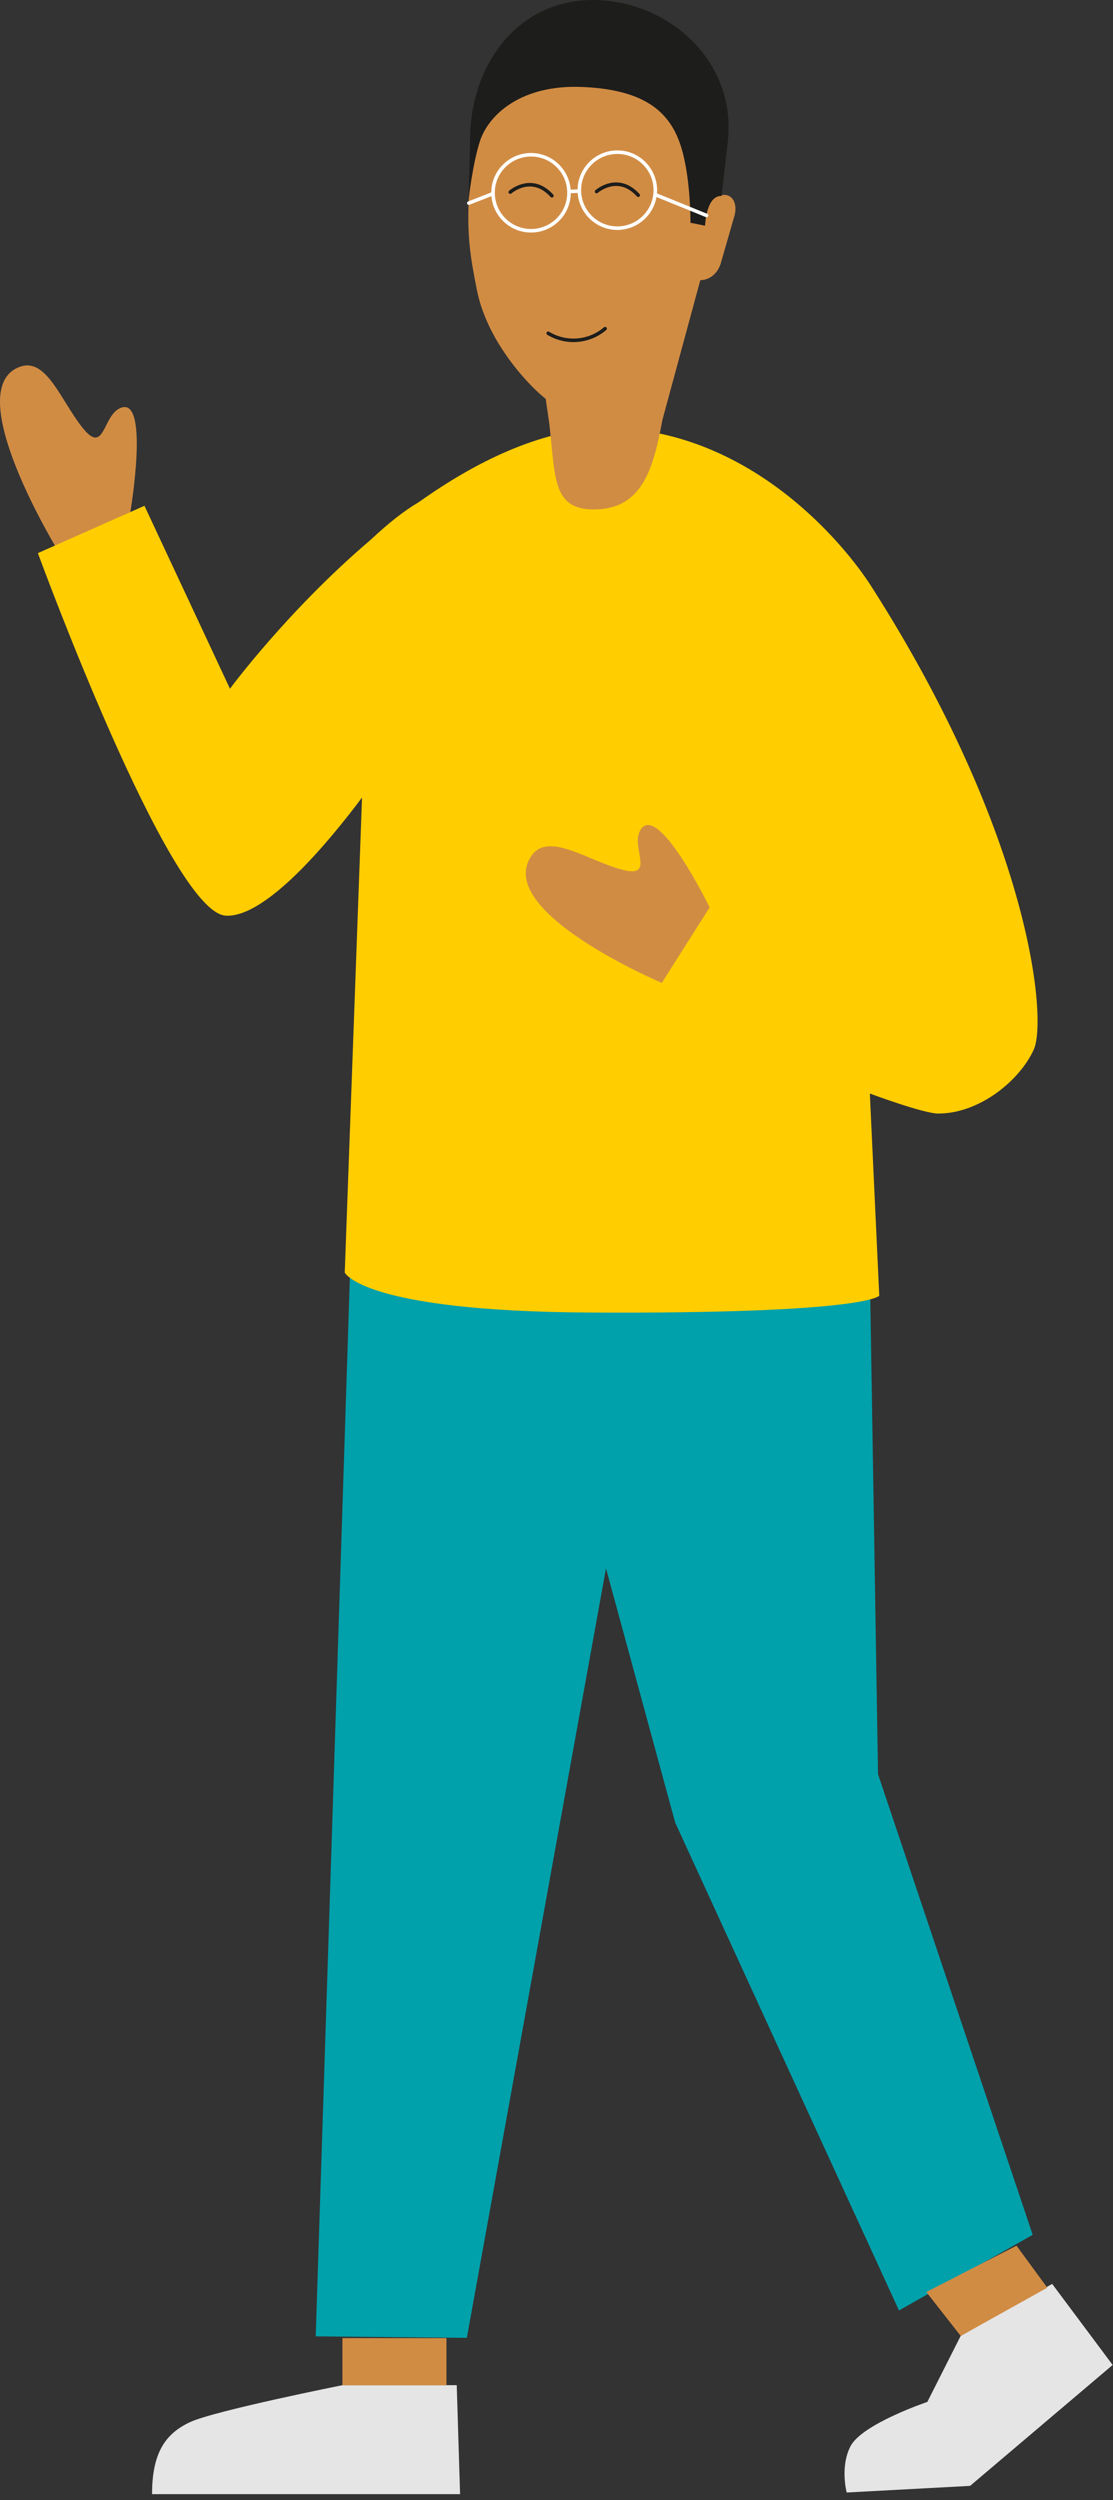 <svg xmlns="http://www.w3.org/2000/svg" width="163" height="366" viewBox="0 0 163 366" fill="none"><rect x="0" y="0" width="163" height="366" fill="#333333" stroke="none"/><g clip-path="url(#clip0_710_112)"><path d="M51.418 181.43L46.238 342.01L68.368 342.23L88.748 229.59L98.878 266.79L131.658 338.22L151.238 327.15L128.588 259.72L127.318 181.71L51.418 181.43Z" fill="#00A1AB"></path><path d="M154.099 334.33L140.689 341.95L135.809 351.61C135.809 351.61 126.159 354.86 124.529 358.15C123.009 361.17 123.999 364.87 123.999 364.87L142.069 363.9L162.949 346.2L154.089 334.33H154.099Z" fill="#E6E5E5"></path><path d="M66.889 349.16H50.149C50.149 349.16 31.429 352.9 27.849 354.56C24.269 356.23 22.269 358.99 22.269 365.11H67.379L66.889 349.16Z" fill="#E6E5E5"></path><path d="M148.869 328.74L135.659 335.52L140.699 341.95L153.379 334.89L148.869 328.74Z" fill="#D18C44"></path><path d="M50.149 342.27H65.379V349.17H50.149V342.27Z" fill="#D18C44"></path><path d="M8.569 80.75C8.569 80.75 -6.081 56.92 2.929 53.69C6.819 52.28 8.949 58.72 12.119 62.66C15.299 66.6 15.019 61.03 17.499 59.79C22.059 57.52 19.069 75.09 19.069 75.09L8.569 80.74V80.75Z" fill="#D18C44"></path><path d="M21.159 74.05L33.679 100.82C33.679 100.82 42.119 89.36 54.319 78.99C56.849 76.62 59.059 74.85 61.359 73.49C69.609 67.62 78.949 63.02 88.299 62.62C109.559 62.52 123.559 79.5 127.609 85.84C150.929 122.33 153.389 149.16 151.409 153.61C149.429 158.06 143.539 163.01 137.399 163.01C135.249 163.01 127.389 160.08 127.389 160.08L128.769 189.67C128.769 189.67 127.149 192.35 86.479 192.14C52.989 191.97 50.489 186.28 50.489 186.28L53.019 116.75C48.139 123.26 38.919 134.38 33.059 134.04C24.789 133.56 5.549 80.97 5.549 80.97L21.159 74.04V74.05Z" fill="#FFCD00"></path><path d="M96.92 143.88C96.92 143.88 72.21 133.44 77.83 125.28C80.26 121.74 85.91 125.87 90.94 127.27C96.14 128.71 92.39 124.15 93.72 121.63C96.17 116.96 103.93 132.83 103.93 132.83L96.91 143.9L96.92 143.88Z" fill="#D18C44"></path><path d="M83.378 8.12L91.218 8.44C100.148 8.8 106.738 17.7 105.398 26.59L105.008 28.8C106.908 27.89 108.068 29.42 107.608 31.42L105.628 38.3C105.238 39.87 104.088 40.98 102.558 41.02L97.008 61.48C95.738 68.3 94.208 74.36 87.348 74.57C80.888 74.77 81.358 70.12 80.458 62.11L79.918 58.38C78.198 57.1 71.458 50.58 69.838 42.44C68.848 37.45 68.418 34.58 68.648 29.21C69.098 18.28 72.518 7.67 83.388 8.1" fill="#D18C44"></path><path d="M68.858 19.43C69.347 8.43 76.668 -0.43 87.608 0.02C98.537 0.47 107.878 9.4 106.588 20.74L105.678 28.69C103.398 28.59 103.258 33.04 103.258 33.04L101.118 32.61C101.118 32.61 101.178 25.53 99.567 20.96C97.888 16.2 94.177 13.1 85.228 12.73C76.278 12.36 71.537 16.84 70.297 20.64C69.207 23.97 68.627 29.25 68.627 29.25L68.868 19.44L68.858 19.43Z" fill="#1D1D1B"></path><path d="M80.829 28.66C77.849 25.37 74.729 28.12 74.729 28.12M93.469 28.58C90.489 25.29 87.369 28.04 87.369 28.04M80.289 48.79C82.919 50.38 86.279 50.11 88.619 48.11" stroke="#1D1D1B" stroke-width="0.52" stroke-miterlimit="10" stroke-linecap="round"></path><path d="M83.329 28.05C83.419 31.12 81.009 33.68 77.939 33.78C74.879 33.87 72.319 31.47 72.209 28.41C72.099 25.34 74.509 22.77 77.579 22.66C80.649 22.55 83.219 24.96 83.329 28.03C83.329 28.03 83.329 28.04 83.329 28.05ZM95.969 27.69C96.049 30.76 93.629 33.31 90.559 33.4C87.509 33.48 84.959 31.08 84.849 28.03C84.739 24.96 87.149 22.39 90.219 22.28C93.289 22.17 95.859 24.58 95.969 27.65C95.969 27.66 95.969 27.68 95.969 27.69Z" stroke="white" stroke-width="0.52" stroke-miterlimit="10"></path><path d="M68.659 29.73L72.169 28.36M95.989 28.5L103.469 31.54M84.809 27.98L83.329 28.03" stroke="white" stroke-width="0.52" stroke-miterlimit="10" stroke-linecap="round"></path></g><defs><clipPath id="clip0_710_112"><rect width="162.95" height="365.11" fill="white" transform="matrix(-1 0 0 1 162.949 0)"></rect></clipPath></defs></svg>